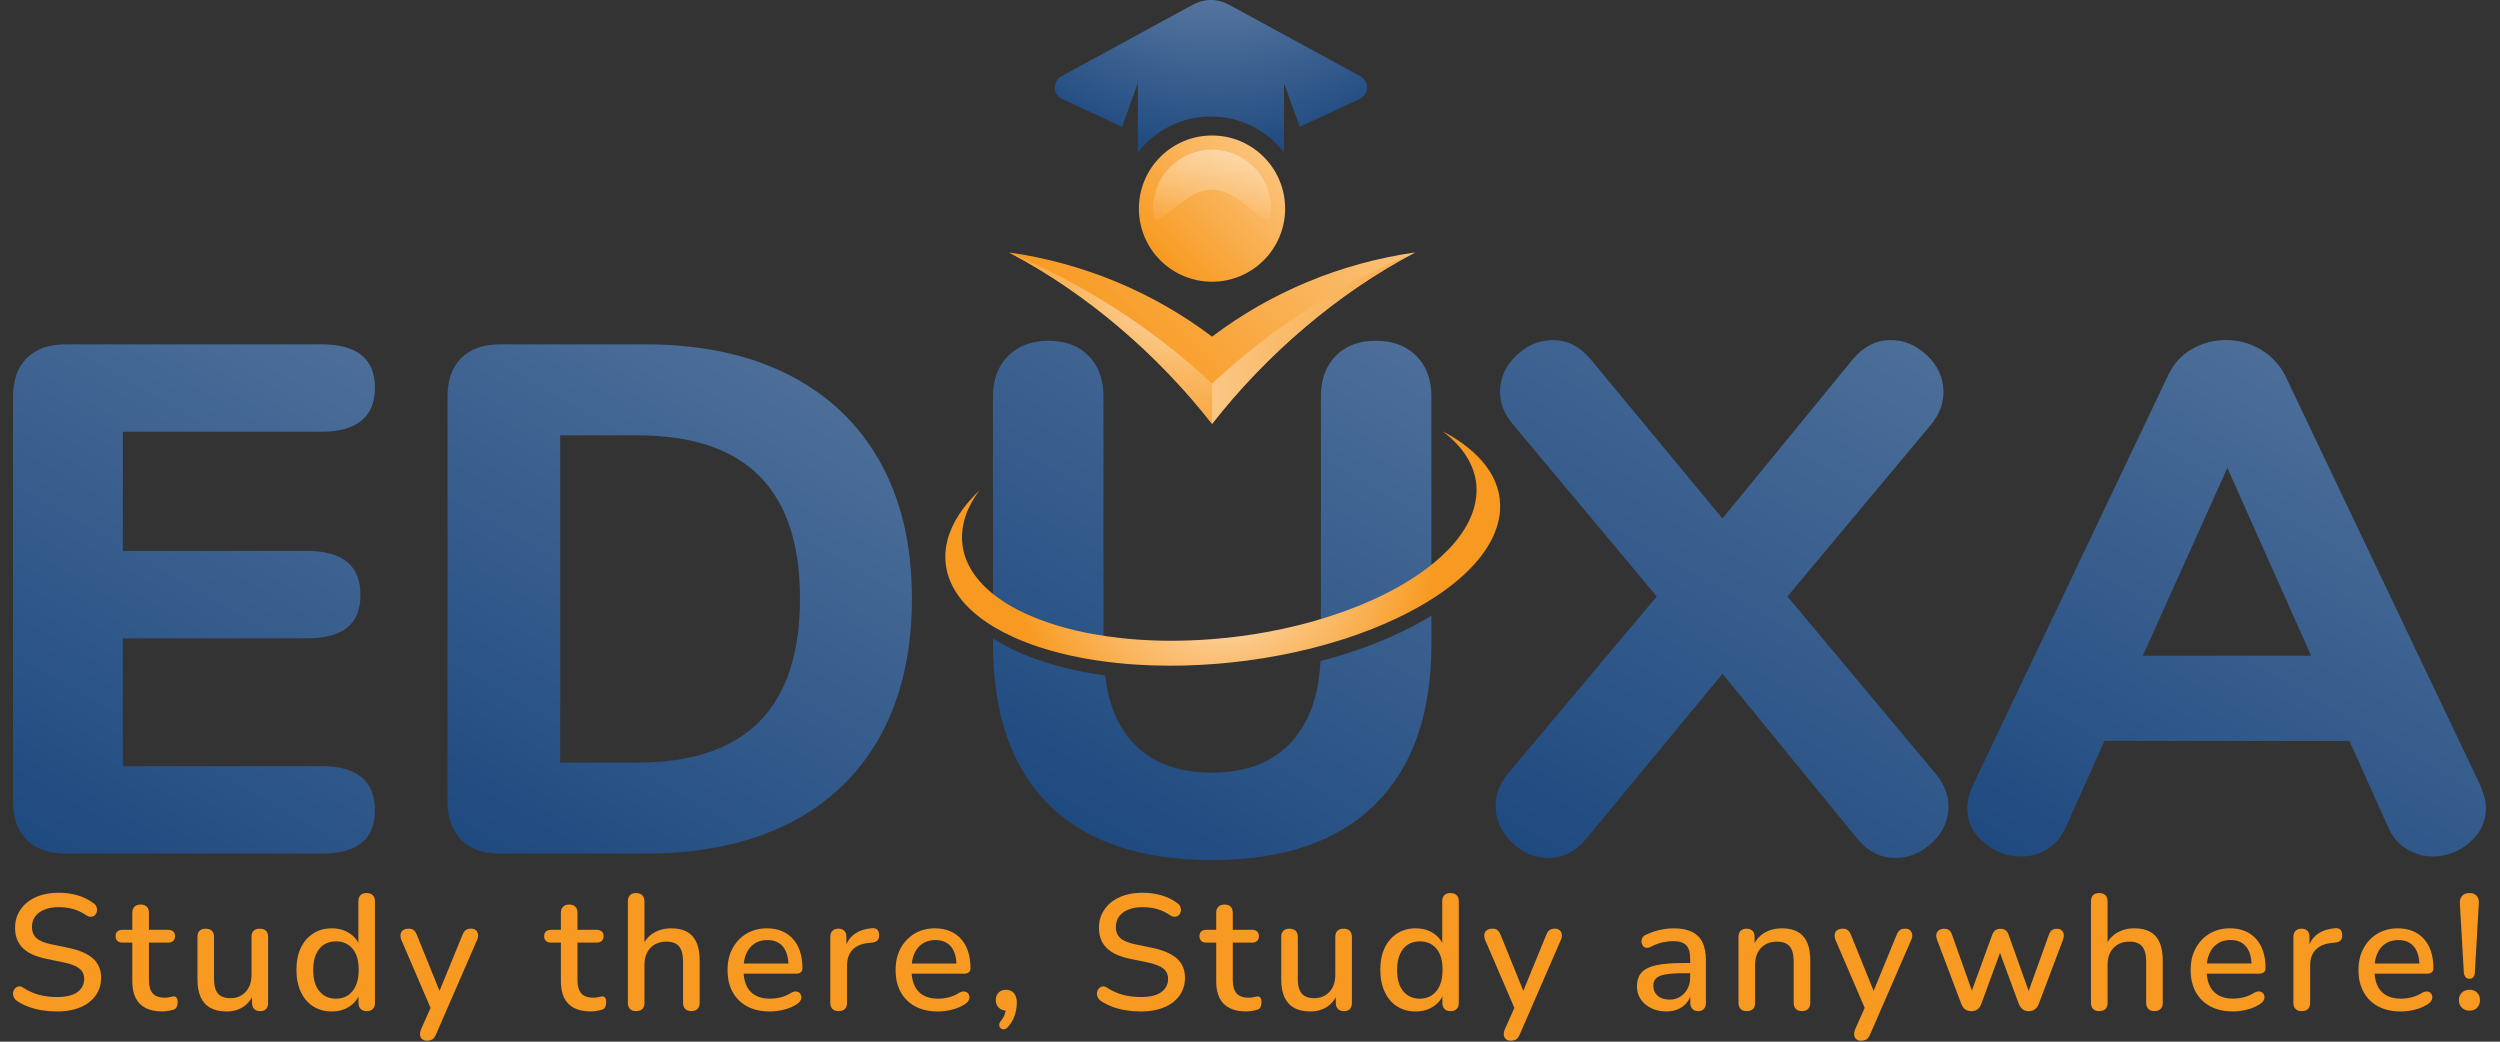 <svg width="96" height="40" viewBox="0 0 96 40" fill="none" xmlns="http://www.w3.org/2000/svg">
<rect x="0" y="0" width="96" height="40" fill="#333333" stroke="none"/>
<g clip-path="url(#clip0_1198_4446)">
<path d="M51.776 25.076C51.428 25.188 51.072 25.291 50.708 25.385C50.639 26.688 50.284 27.703 49.642 28.436C48.92 29.259 47.884 29.669 46.533 29.669C45.183 29.669 44.154 29.264 43.441 28.45C42.898 27.829 42.561 26.99 42.433 25.935C42.192 25.903 41.958 25.864 41.732 25.823C41.704 25.818 41.677 25.814 41.651 25.809C41.081 25.7 40.544 25.563 40.051 25.401C39.702 25.289 39.376 25.163 39.072 25.025C38.728 24.871 38.415 24.701 38.13 24.518V24.706C38.13 27.423 38.848 29.49 40.281 30.904C41.713 32.319 43.797 33.026 46.534 33.026C49.271 33.026 51.362 32.313 52.804 30.89C54.246 29.467 54.968 27.404 54.968 24.706V23.642C54.095 24.178 53.047 24.653 51.88 25.04C51.846 25.054 51.809 25.063 51.777 25.075L51.776 25.076ZM54.386 13.667C53.996 13.277 53.478 13.084 52.831 13.084C52.185 13.084 51.671 13.277 51.291 13.667C50.913 14.054 50.722 14.573 50.722 15.218V24.355C50.831 24.325 50.939 24.293 51.047 24.259C51.448 24.133 51.833 23.998 52.202 23.849C52.289 23.817 52.374 23.783 52.459 23.746C53.43 23.341 54.281 22.861 54.966 22.336V15.218C54.966 14.572 54.772 14.054 54.384 13.667H54.386ZM39.622 24.163C40.14 24.393 40.727 24.587 41.366 24.741C41.387 24.746 41.41 24.753 41.43 24.758C41.652 24.811 41.88 24.857 42.112 24.898C42.198 24.914 42.286 24.93 42.373 24.943V15.219C42.373 14.573 42.185 14.055 41.804 13.668C41.426 13.278 40.913 13.085 40.266 13.085C39.619 13.085 39.102 13.278 38.712 13.668C38.324 14.055 38.129 14.573 38.129 15.219V23.247C38.328 23.424 38.555 23.586 38.806 23.741C39.056 23.892 39.328 24.034 39.622 24.164V24.163Z" fill="url(#paint0_linear_1198_4446)"/>
<path d="M38.738 9.693C41.732 11.255 44.472 13.629 46.543 16.28C48.614 13.629 51.354 11.256 54.347 9.693C51.468 10.102 48.788 11.229 46.543 12.927C44.296 11.229 41.618 10.102 38.738 9.693Z" fill="url(#paint1_linear_1198_4446)"/>
<path opacity="0.7" d="M46.543 16.278C48.614 13.627 51.354 11.254 54.347 9.691C51.6 10.859 48.977 12.464 46.543 14.729V16.278Z" fill="url(#paint2_radial_1198_4446)"/>
<path opacity="0.7" d="M46.543 16.278V14.729C44.109 12.464 41.486 10.859 38.738 9.691C41.732 11.253 44.472 13.627 46.543 16.278Z" fill="url(#paint3_radial_1198_4446)"/>
<path d="M46.542 5.203C44.991 5.203 43.734 6.46 43.734 8.01C43.734 9.561 44.991 10.818 46.542 10.818C48.092 10.818 49.349 9.561 49.349 8.01C49.349 6.46 48.092 5.203 46.542 5.203Z" fill="url(#paint4_linear_1198_4446)"/>
<path d="M46.542 5.746C45.291 5.746 44.277 6.76 44.277 8.011C44.277 9.262 45.291 7.285 46.542 7.285C47.793 7.285 48.807 9.262 48.807 8.011C48.807 6.76 47.793 5.746 46.542 5.746Z" fill="url(#paint5_linear_1198_4446)"/>
<path d="M52.241 2.929L47.199 0.184C46.75 -0.061 46.249 -0.061 45.799 0.184L40.757 2.929C40.407 3.12 40.423 3.631 40.785 3.8L43.089 4.871L43.692 3.188V5.857C44.363 4.984 45.394 4.473 46.499 4.473C47.604 4.473 48.636 4.984 49.306 5.857V3.188L49.909 4.871L52.213 3.8C52.575 3.632 52.591 3.121 52.24 2.929H52.241Z" fill="url(#paint6_radial_1198_4446)"/>
<path d="M57.554 19.951C57.579 19.83 57.595 19.711 57.602 19.59C57.677 18.371 56.845 17.322 55.399 16.562C55.863 16.912 56.216 17.308 56.435 17.741C56.631 18.121 56.722 18.53 56.695 18.963C56.692 19.008 56.688 19.054 56.683 19.099C56.674 19.174 56.662 19.247 56.646 19.32C56.566 19.712 56.391 20.099 56.134 20.473C55.989 20.687 55.817 20.897 55.619 21.101C55.458 21.268 55.278 21.434 55.085 21.595C54.361 22.195 53.423 22.743 52.333 23.199C52.248 23.235 52.163 23.268 52.075 23.302C51.707 23.45 51.321 23.586 50.922 23.711C50.229 23.93 49.493 24.112 48.726 24.255C48.38 24.32 48.027 24.377 47.668 24.425C47.293 24.476 46.913 24.514 46.53 24.544C45.442 24.628 44.404 24.624 43.436 24.541C43.325 24.53 43.215 24.52 43.106 24.509C42.72 24.468 42.345 24.415 41.986 24.35C41.753 24.309 41.526 24.262 41.304 24.21C41.282 24.204 41.26 24.199 41.239 24.194C40.598 24.039 40.013 23.845 39.496 23.616C39.202 23.485 38.928 23.343 38.678 23.19C37.561 22.506 36.918 21.609 36.941 20.583C36.941 20.552 36.941 20.522 36.944 20.491C36.954 20.337 36.977 20.182 37.015 20.029C37.019 20.009 37.025 19.991 37.03 19.971C37.046 19.91 37.064 19.85 37.086 19.789C37.198 19.465 37.375 19.145 37.608 18.834C36.978 19.436 36.553 20.08 36.382 20.741C36.341 20.905 36.313 21.07 36.304 21.237C36.303 21.265 36.303 21.294 36.302 21.322C36.289 21.813 36.424 22.274 36.685 22.699C37.117 23.403 37.899 24.008 38.944 24.477C39.249 24.615 39.576 24.741 39.923 24.854C40.418 25.015 40.954 25.151 41.523 25.26C41.549 25.266 41.577 25.27 41.604 25.275C41.901 25.33 42.207 25.377 42.522 25.416C43.017 25.479 43.535 25.522 44.068 25.544C44.156 25.549 44.243 25.551 44.332 25.553H44.334C45.075 25.575 45.85 25.558 46.646 25.496C46.977 25.471 47.303 25.438 47.626 25.398C47.714 25.388 47.799 25.378 47.886 25.366C47.896 25.364 47.908 25.363 47.918 25.362C48.782 25.246 49.617 25.083 50.41 24.883C50.836 24.774 51.249 24.656 51.648 24.527C51.681 24.516 51.717 24.505 51.751 24.492C53.052 24.061 54.201 23.52 55.13 22.91C55.275 22.813 55.417 22.716 55.551 22.616C56.178 22.153 56.681 21.655 57.032 21.136C57.293 20.749 57.471 20.351 57.553 19.949" fill="url(#paint7_radial_1198_4446)"/>
<path d="M1.027 32.251C0.675 31.9 0.5 31.401 0.5 30.753V15.247C0.5 14.6 0.675 14.101 1.027 13.75C1.379 13.399 1.877 13.223 2.525 13.223H12.344C13.712 13.223 14.397 13.778 14.397 14.887C14.397 15.995 13.713 16.579 12.344 16.579H4.716V21.155H11.789C13.157 21.155 13.842 21.72 13.842 22.847C13.842 23.975 13.158 24.511 11.789 24.511H4.716V29.421H12.343C13.711 29.421 14.396 29.985 14.396 31.113C14.396 32.241 13.712 32.777 12.343 32.777H2.525C1.877 32.777 1.378 32.602 1.027 32.25V32.251Z" fill="url(#paint8_linear_1198_4446)"/>
<path d="M17.71 32.251C17.359 31.9 17.184 31.401 17.184 30.753V15.247C17.184 14.6 17.359 14.101 17.71 13.75C18.062 13.399 18.561 13.223 19.208 13.223H24.784C26.91 13.223 28.741 13.611 30.276 14.388C31.81 15.164 32.984 16.284 33.798 17.744C34.612 19.205 35.018 20.952 35.018 22.987C35.018 25.022 34.616 26.773 33.812 28.244C33.007 29.714 31.837 30.837 30.303 31.613C28.768 32.39 26.928 32.779 24.784 32.779H19.208C18.561 32.779 18.061 32.603 17.71 32.252V32.251ZM24.479 29.283C28.639 29.283 30.72 27.184 30.72 22.986C30.72 18.788 28.639 16.718 24.479 16.718H21.511V29.283H24.479Z" fill="url(#paint9_linear_1198_4446)"/>
<path d="M74.825 30.949C74.825 31.485 74.616 31.953 74.201 32.35C73.784 32.748 73.308 32.946 72.772 32.946C72.236 32.946 71.746 32.715 71.358 32.253L66.143 25.873L60.873 32.253C60.466 32.715 59.994 32.946 59.458 32.946C58.922 32.946 58.474 32.748 58.057 32.35C57.641 31.953 57.434 31.486 57.434 30.949C57.434 30.487 57.6 30.061 57.933 29.673L63.619 22.905L58.127 16.332C57.775 15.925 57.6 15.5 57.6 15.056C57.6 14.52 57.808 14.053 58.224 13.655C58.64 13.258 59.107 13.059 59.624 13.059C60.179 13.059 60.66 13.299 61.066 13.78L66.142 19.91L71.162 13.78C71.569 13.3 72.05 13.059 72.604 13.059C73.122 13.059 73.589 13.258 74.005 13.655C74.422 14.053 74.629 14.52 74.629 15.056C74.629 15.518 74.463 15.944 74.129 16.332L68.637 22.905L74.296 29.673C74.646 30.081 74.823 30.505 74.823 30.949H74.825Z" fill="url(#paint10_linear_1198_4446)"/>
<path d="M95.46 31.031C95.46 31.549 95.252 31.988 94.836 32.349C94.42 32.71 93.944 32.889 93.408 32.889C93.056 32.889 92.724 32.793 92.409 32.598C92.094 32.404 91.854 32.113 91.687 31.724L90.217 28.451H80.813L79.343 31.724C79.177 32.112 78.941 32.404 78.636 32.598C78.331 32.793 77.993 32.889 77.623 32.889C77.086 32.889 76.606 32.71 76.181 32.349C75.756 31.988 75.543 31.549 75.543 31.031C75.543 30.773 75.617 30.477 75.765 30.143L83.254 14.416C83.458 13.973 83.763 13.636 84.169 13.404C84.576 13.173 85.01 13.057 85.473 13.057C85.935 13.057 86.397 13.177 86.804 13.417C87.21 13.658 87.526 13.991 87.748 14.415L95.237 30.142C95.385 30.476 95.459 30.772 95.459 31.03L95.46 31.031ZM88.748 25.179L85.53 17.967L82.284 25.179H88.748Z" fill="url(#paint11_linear_1198_4446)"/>
<path d="M2.187 38.84C1.993 38.84 1.804 38.825 1.619 38.796C1.433 38.767 1.259 38.721 1.095 38.66C0.931 38.599 0.784 38.525 0.653 38.437C0.59 38.39 0.548 38.338 0.524 38.279C0.501 38.22 0.495 38.162 0.505 38.105C0.515 38.048 0.539 37.999 0.577 37.957C0.614 37.915 0.661 37.889 0.716 37.879C0.77 37.868 0.832 37.886 0.898 37.932C1.087 38.055 1.287 38.143 1.497 38.201C1.707 38.258 1.937 38.286 2.185 38.286C2.542 38.286 2.806 38.222 2.977 38.093C3.148 37.964 3.232 37.798 3.232 37.592C3.232 37.424 3.171 37.29 3.05 37.192C2.927 37.093 2.724 37.014 2.438 36.955L1.763 36.816C1.364 36.732 1.066 36.594 0.871 36.4C0.675 36.206 0.578 35.946 0.578 35.618C0.578 35.421 0.619 35.24 0.701 35.076C0.783 34.911 0.897 34.77 1.044 34.65C1.191 34.531 1.368 34.439 1.574 34.376C1.779 34.313 2.005 34.281 2.249 34.281C2.509 34.281 2.755 34.315 2.984 34.382C3.213 34.449 3.418 34.553 3.599 34.69C3.653 34.728 3.69 34.775 3.709 34.832C3.728 34.889 3.732 34.944 3.722 34.999C3.711 35.054 3.687 35.1 3.65 35.138C3.612 35.175 3.564 35.198 3.505 35.204C3.445 35.209 3.38 35.19 3.309 35.143C3.146 35.034 2.978 34.955 2.808 34.907C2.638 34.858 2.449 34.835 2.243 34.835C2.038 34.835 1.857 34.867 1.704 34.93C1.55 34.993 1.432 35.081 1.35 35.194C1.268 35.308 1.227 35.443 1.227 35.598C1.227 35.774 1.284 35.916 1.398 36.021C1.511 36.126 1.7 36.206 1.966 36.26L2.634 36.399C3.054 36.488 3.368 36.624 3.574 36.809C3.779 36.995 3.883 37.24 3.883 37.547C3.883 37.744 3.843 37.922 3.763 38.08C3.683 38.238 3.569 38.373 3.422 38.488C3.275 38.601 3.097 38.689 2.889 38.75C2.681 38.811 2.446 38.841 2.186 38.841L2.187 38.84Z" fill="#F89A21"/>
<path d="M6.228 38.839C5.976 38.839 5.764 38.796 5.591 38.707C5.418 38.618 5.29 38.489 5.206 38.316C5.122 38.144 5.08 37.934 5.08 37.685V36.197H4.702C4.618 36.197 4.553 36.175 4.507 36.131C4.46 36.087 4.438 36.027 4.438 35.951C4.438 35.871 4.46 35.81 4.507 35.768C4.553 35.726 4.618 35.705 4.702 35.705H5.08V35.056C5.08 34.951 5.109 34.87 5.165 34.817C5.222 34.762 5.301 34.734 5.402 34.734C5.502 34.734 5.581 34.762 5.636 34.817C5.69 34.871 5.718 34.951 5.718 35.056V35.705H6.456C6.54 35.705 6.605 35.726 6.651 35.768C6.698 35.81 6.721 35.871 6.721 35.951C6.721 36.027 6.698 36.087 6.651 36.131C6.605 36.175 6.54 36.197 6.456 36.197H5.718V37.635C5.718 37.858 5.765 38.026 5.859 38.14C5.954 38.253 6.109 38.311 6.323 38.311C6.399 38.311 6.465 38.303 6.522 38.289C6.579 38.274 6.627 38.265 6.664 38.26C6.711 38.26 6.748 38.276 6.777 38.308C6.806 38.34 6.821 38.399 6.821 38.488C6.821 38.551 6.809 38.61 6.786 38.664C6.764 38.719 6.722 38.755 6.663 38.771C6.613 38.787 6.544 38.804 6.458 38.818C6.373 38.833 6.296 38.84 6.228 38.84V38.839Z" fill="#F89A21"/>
<path d="M8.698 38.84C8.45 38.84 8.243 38.794 8.077 38.701C7.911 38.609 7.787 38.471 7.705 38.289C7.623 38.106 7.582 37.876 7.582 37.598V35.984C7.582 35.874 7.609 35.794 7.664 35.741C7.719 35.688 7.797 35.662 7.898 35.662C7.999 35.662 8.078 35.689 8.135 35.741C8.191 35.793 8.219 35.874 8.219 35.984V37.605C8.219 37.853 8.27 38.036 8.371 38.153C8.472 38.271 8.631 38.33 8.851 38.33C9.09 38.33 9.284 38.248 9.434 38.087C9.583 37.925 9.658 37.711 9.658 37.447V35.984C9.658 35.874 9.685 35.794 9.74 35.741C9.795 35.688 9.874 35.662 9.979 35.662C10.084 35.662 10.158 35.689 10.213 35.741C10.268 35.794 10.295 35.874 10.295 35.984V38.507C10.295 38.721 10.192 38.828 9.987 38.828C9.89 38.828 9.814 38.8 9.759 38.743C9.704 38.687 9.677 38.608 9.677 38.507V37.971L9.759 38.11C9.675 38.345 9.541 38.526 9.356 38.652C9.17 38.778 8.952 38.841 8.7 38.841L8.698 38.84Z" fill="#F89A21"/>
<path d="M12.739 38.84C12.47 38.84 12.233 38.776 12.029 38.647C11.826 38.52 11.667 38.334 11.554 38.092C11.44 37.85 11.383 37.568 11.383 37.244C11.383 36.919 11.439 36.628 11.554 36.392C11.667 36.157 11.826 35.974 12.029 35.844C12.233 35.713 12.47 35.648 12.739 35.648C13.008 35.648 13.24 35.714 13.436 35.847C13.631 35.98 13.763 36.158 13.83 36.381H13.761V34.614C13.761 34.509 13.788 34.43 13.843 34.375C13.898 34.32 13.976 34.293 14.077 34.293C14.178 34.293 14.257 34.32 14.313 34.375C14.37 34.43 14.398 34.509 14.398 34.614V38.507C14.398 38.608 14.371 38.687 14.316 38.743C14.261 38.8 14.184 38.828 14.082 38.828C13.981 38.828 13.903 38.8 13.849 38.743C13.794 38.687 13.766 38.608 13.766 38.507V37.951L13.836 38.09C13.768 38.318 13.637 38.499 13.441 38.635C13.246 38.772 13.011 38.84 12.738 38.84H12.739ZM12.903 38.349C13.076 38.349 13.227 38.307 13.357 38.223C13.488 38.139 13.589 38.014 13.663 37.851C13.737 37.687 13.774 37.485 13.774 37.245C13.774 36.884 13.694 36.611 13.534 36.425C13.375 36.24 13.165 36.148 12.903 36.148C12.727 36.148 12.573 36.189 12.443 36.271C12.313 36.353 12.211 36.476 12.137 36.64C12.063 36.803 12.027 37.006 12.027 37.245C12.027 37.603 12.106 37.877 12.266 38.066C12.426 38.255 12.638 38.35 12.903 38.35V38.349Z" fill="#F89A21"/>
<path d="M16.398 39.964C16.322 39.964 16.26 39.944 16.212 39.904C16.163 39.864 16.136 39.812 16.13 39.746C16.123 39.68 16.135 39.611 16.164 39.535L16.593 38.57V38.841L15.414 36.097C15.384 36.021 15.373 35.95 15.382 35.882C15.39 35.815 15.422 35.761 15.476 35.721C15.531 35.681 15.604 35.661 15.697 35.661C15.777 35.661 15.84 35.68 15.887 35.718C15.933 35.755 15.975 35.821 16.013 35.913L16.965 38.266H16.789L17.754 35.913C17.792 35.816 17.836 35.751 17.887 35.714C17.937 35.678 18.006 35.66 18.095 35.66C18.171 35.66 18.23 35.68 18.275 35.72C18.319 35.761 18.346 35.813 18.357 35.878C18.368 35.943 18.356 36.014 18.322 36.089L16.745 39.716C16.703 39.813 16.655 39.877 16.604 39.911C16.55 39.945 16.483 39.962 16.399 39.962L16.398 39.964Z" fill="#F89A21"/>
<path d="M22.685 38.839C22.433 38.839 22.221 38.796 22.048 38.707C21.875 38.618 21.747 38.489 21.663 38.316C21.579 38.144 21.538 37.934 21.538 37.685V36.197H21.159C21.075 36.197 21.01 36.175 20.964 36.131C20.917 36.087 20.895 36.027 20.895 35.951C20.895 35.871 20.917 35.81 20.964 35.768C21.011 35.726 21.075 35.705 21.159 35.705H21.538V35.056C21.538 34.951 21.566 34.87 21.622 34.817C21.679 34.762 21.759 34.734 21.859 34.734C21.959 34.734 22.038 34.762 22.093 34.817C22.148 34.871 22.175 34.951 22.175 35.056V35.705H22.913C22.997 35.705 23.062 35.726 23.108 35.768C23.155 35.81 23.178 35.871 23.178 35.951C23.178 36.027 23.155 36.087 23.108 36.131C23.062 36.175 22.997 36.197 22.913 36.197H22.175V37.635C22.175 37.858 22.222 38.026 22.316 38.14C22.411 38.253 22.566 38.311 22.78 38.311C22.856 38.311 22.922 38.303 22.98 38.289C23.036 38.274 23.084 38.265 23.121 38.26C23.168 38.26 23.205 38.276 23.234 38.308C23.264 38.34 23.278 38.399 23.278 38.488C23.278 38.551 23.266 38.61 23.243 38.664C23.221 38.719 23.18 38.755 23.12 38.771C23.07 38.787 23.001 38.804 22.916 38.818C22.83 38.833 22.753 38.84 22.685 38.84V38.839Z" fill="#F89A21"/>
<path d="M24.425 38.828C24.324 38.828 24.247 38.8 24.192 38.743C24.137 38.687 24.11 38.608 24.11 38.507V34.614C24.11 34.509 24.137 34.43 24.192 34.375C24.247 34.32 24.324 34.293 24.425 34.293C24.527 34.293 24.605 34.32 24.662 34.375C24.719 34.43 24.747 34.509 24.747 34.614V36.361H24.658C24.751 36.126 24.896 35.949 25.094 35.828C25.291 35.709 25.519 35.648 25.775 35.648C26.032 35.648 26.222 35.693 26.384 35.783C26.546 35.874 26.668 36.011 26.747 36.193C26.826 36.376 26.867 36.606 26.867 36.884V38.505C26.867 38.606 26.839 38.685 26.784 38.741C26.73 38.798 26.652 38.826 26.551 38.826C26.449 38.826 26.365 38.798 26.311 38.741C26.258 38.685 26.229 38.606 26.229 38.505V36.921C26.229 36.656 26.177 36.463 26.075 36.341C25.972 36.22 25.811 36.159 25.593 36.159C25.336 36.159 25.131 36.238 24.978 36.398C24.825 36.558 24.748 36.772 24.748 37.041V38.504C24.748 38.718 24.641 38.825 24.427 38.825L24.425 38.828Z" fill="#F89A21"/>
<path d="M29.566 38.841C29.23 38.841 28.94 38.777 28.698 38.648C28.456 38.521 28.269 38.337 28.137 38.1C28.004 37.862 27.938 37.579 27.938 37.251C27.938 36.923 28.002 36.652 28.133 36.412C28.264 36.173 28.442 35.985 28.669 35.85C28.896 35.716 29.155 35.648 29.445 35.648C29.66 35.648 29.851 35.683 30.019 35.752C30.187 35.822 30.331 35.923 30.451 36.056C30.57 36.188 30.661 36.349 30.722 36.538C30.783 36.727 30.813 36.94 30.813 37.175C30.813 37.247 30.792 37.3 30.75 37.336C30.708 37.372 30.645 37.39 30.561 37.39H28.442V36.999H30.384L30.277 37.088C30.277 36.878 30.246 36.699 30.186 36.552C30.125 36.405 30.034 36.292 29.915 36.215C29.795 36.137 29.646 36.098 29.47 36.098C29.273 36.098 29.105 36.144 28.968 36.237C28.832 36.329 28.727 36.458 28.656 36.621C28.585 36.785 28.549 36.976 28.549 37.196V37.233C28.549 37.603 28.636 37.881 28.811 38.069C28.986 38.256 29.239 38.349 29.571 38.349C29.697 38.349 29.831 38.333 29.971 38.299C30.112 38.265 30.245 38.208 30.372 38.129C30.443 38.087 30.508 38.068 30.565 38.072C30.622 38.077 30.668 38.095 30.704 38.129C30.739 38.163 30.761 38.205 30.77 38.255C30.778 38.305 30.77 38.357 30.744 38.409C30.718 38.462 30.674 38.509 30.611 38.551C30.468 38.648 30.303 38.72 30.113 38.768C29.924 38.816 29.74 38.841 29.564 38.841H29.566Z" fill="#F89A21"/>
<path d="M32.204 38.828C32.099 38.828 32.019 38.799 31.965 38.743C31.911 38.686 31.883 38.608 31.883 38.506V35.983C31.883 35.878 31.91 35.798 31.965 35.744C32.02 35.689 32.096 35.661 32.192 35.661C32.289 35.661 32.37 35.689 32.422 35.744C32.475 35.798 32.501 35.878 32.501 35.983V36.443H32.438C32.506 36.191 32.63 35.999 32.811 35.869C32.992 35.738 33.222 35.663 33.505 35.641C33.581 35.637 33.641 35.656 33.685 35.698C33.728 35.74 33.753 35.805 33.757 35.893C33.765 35.982 33.746 36.052 33.7 36.104C33.654 36.157 33.582 36.187 33.486 36.196L33.366 36.208C33.093 36.234 32.885 36.32 32.741 36.467C32.598 36.614 32.527 36.816 32.527 37.072V38.504C32.527 38.606 32.5 38.684 32.448 38.741C32.395 38.797 32.315 38.826 32.205 38.826L32.204 38.828Z" fill="#F89A21"/>
<path d="M36.019 38.841C35.683 38.841 35.393 38.777 35.151 38.648C34.909 38.521 34.722 38.337 34.59 38.1C34.457 37.862 34.391 37.579 34.391 37.251C34.391 36.923 34.456 36.652 34.586 36.412C34.717 36.173 34.895 35.985 35.122 35.85C35.349 35.716 35.608 35.648 35.898 35.648C36.113 35.648 36.304 35.683 36.472 35.752C36.64 35.822 36.784 35.923 36.904 36.056C37.023 36.188 37.114 36.349 37.175 36.538C37.236 36.727 37.266 36.94 37.266 37.175C37.266 37.247 37.245 37.3 37.203 37.336C37.161 37.372 37.098 37.39 37.014 37.39H34.895V36.999H36.837L36.73 37.088C36.73 36.878 36.699 36.699 36.639 36.552C36.578 36.405 36.487 36.292 36.368 36.215C36.248 36.137 36.099 36.098 35.923 36.098C35.726 36.098 35.558 36.144 35.422 36.237C35.285 36.329 35.181 36.458 35.109 36.621C35.038 36.785 35.002 36.976 35.002 37.196V37.233C35.002 37.603 35.089 37.881 35.265 38.069C35.439 38.256 35.692 38.349 36.024 38.349C36.15 38.349 36.284 38.333 36.424 38.299C36.565 38.265 36.698 38.208 36.825 38.129C36.897 38.087 36.961 38.068 37.018 38.072C37.075 38.077 37.121 38.095 37.157 38.129C37.193 38.163 37.214 38.205 37.223 38.255C37.231 38.305 37.223 38.357 37.197 38.409C37.171 38.462 37.128 38.509 37.065 38.551C36.921 38.648 36.756 38.72 36.566 38.768C36.377 38.816 36.193 38.841 36.017 38.841H36.019Z" fill="#F89A21"/>
<path d="M38.718 39.422C38.671 39.481 38.622 39.515 38.57 39.523C38.517 39.531 38.472 39.521 38.434 39.491C38.396 39.462 38.374 39.421 38.371 39.368C38.366 39.315 38.39 39.257 38.44 39.194C38.516 39.102 38.567 39.006 38.594 38.907C38.622 38.809 38.636 38.721 38.636 38.645L38.661 38.809C38.535 38.809 38.433 38.772 38.355 38.698C38.278 38.624 38.238 38.526 38.238 38.405C38.238 38.284 38.274 38.191 38.345 38.118C38.416 38.044 38.513 38.008 38.636 38.008C38.758 38.008 38.862 38.051 38.935 38.138C39.009 38.223 39.046 38.347 39.046 38.506C39.046 38.599 39.036 38.696 39.017 38.797C38.998 38.897 38.966 39.001 38.92 39.105C38.873 39.211 38.806 39.316 38.718 39.421V39.422Z" fill="#F89A21"/>
<path d="M43.808 38.84C43.614 38.84 43.425 38.825 43.24 38.796C43.054 38.767 42.88 38.721 42.717 38.66C42.552 38.599 42.405 38.525 42.275 38.437C42.212 38.39 42.169 38.338 42.145 38.279C42.122 38.22 42.116 38.162 42.126 38.105C42.136 38.048 42.16 37.999 42.198 37.957C42.235 37.915 42.282 37.889 42.337 37.879C42.392 37.868 42.453 37.886 42.519 37.932C42.708 38.055 42.908 38.143 43.118 38.201C43.328 38.258 43.558 38.286 43.806 38.286C44.163 38.286 44.427 38.222 44.598 38.093C44.769 37.964 44.854 37.798 44.854 37.592C44.854 37.424 44.792 37.29 44.671 37.192C44.548 37.093 44.345 37.014 44.059 36.955L43.384 36.816C42.985 36.732 42.687 36.594 42.492 36.4C42.297 36.206 42.199 35.946 42.199 35.618C42.199 35.421 42.24 35.24 42.322 35.076C42.404 34.911 42.518 34.77 42.665 34.65C42.812 34.531 42.989 34.439 43.195 34.376C43.401 34.313 43.626 34.281 43.87 34.281C44.13 34.281 44.376 34.315 44.605 34.382C44.834 34.449 45.039 34.553 45.22 34.69C45.275 34.728 45.311 34.775 45.33 34.832C45.349 34.889 45.353 34.944 45.343 34.999C45.332 35.054 45.308 35.1 45.271 35.138C45.233 35.175 45.185 35.198 45.126 35.204C45.066 35.209 45.002 35.19 44.93 35.143C44.767 35.034 44.599 34.955 44.429 34.907C44.259 34.858 44.07 34.835 43.864 34.835C43.659 34.835 43.478 34.867 43.325 34.93C43.171 34.993 43.054 35.081 42.971 35.194C42.889 35.308 42.848 35.443 42.848 35.598C42.848 35.774 42.905 35.916 43.019 36.021C43.132 36.126 43.321 36.206 43.587 36.26L44.255 36.399C44.675 36.488 44.989 36.624 45.195 36.809C45.401 36.995 45.504 37.24 45.504 37.547C45.504 37.744 45.464 37.922 45.384 38.08C45.304 38.238 45.191 38.373 45.044 38.488C44.897 38.601 44.718 38.689 44.51 38.75C44.302 38.811 44.067 38.841 43.807 38.841L43.808 38.84Z" fill="#F89A21"/>
<path d="M47.849 38.839C47.597 38.839 47.385 38.796 47.212 38.707C47.039 38.618 46.912 38.489 46.828 38.316C46.743 38.144 46.702 37.934 46.702 37.685V36.197H46.323C46.239 36.197 46.174 36.175 46.128 36.131C46.081 36.087 46.059 36.027 46.059 35.951C46.059 35.871 46.081 35.81 46.128 35.768C46.175 35.726 46.239 35.705 46.323 35.705H46.702V35.056C46.702 34.951 46.73 34.87 46.786 34.817C46.843 34.762 46.922 34.734 47.023 34.734C47.123 34.734 47.202 34.762 47.257 34.817C47.312 34.871 47.339 34.951 47.339 35.056V35.705H48.077C48.161 35.705 48.226 35.726 48.272 35.768C48.319 35.81 48.342 35.871 48.342 35.951C48.342 36.027 48.319 36.087 48.272 36.131C48.226 36.175 48.161 36.197 48.077 36.197H47.339V37.635C47.339 37.858 47.386 38.026 47.48 38.14C47.575 38.253 47.73 38.311 47.944 38.311C48.02 38.311 48.086 38.303 48.144 38.289C48.2 38.274 48.248 38.265 48.285 38.26C48.332 38.26 48.369 38.276 48.398 38.308C48.428 38.34 48.442 38.399 48.442 38.488C48.442 38.551 48.43 38.61 48.407 38.664C48.385 38.719 48.343 38.755 48.284 38.771C48.234 38.787 48.165 38.804 48.08 38.818C47.994 38.833 47.917 38.84 47.849 38.84V38.839Z" fill="#F89A21"/>
<path d="M50.315 38.84C50.067 38.84 49.86 38.794 49.694 38.701C49.528 38.609 49.404 38.471 49.322 38.289C49.24 38.106 49.199 37.876 49.199 37.598V35.984C49.199 35.874 49.227 35.794 49.281 35.741C49.336 35.688 49.414 35.662 49.515 35.662C49.617 35.662 49.695 35.689 49.752 35.741C49.808 35.793 49.837 35.874 49.837 35.984V37.605C49.837 37.853 49.887 38.036 49.988 38.153C50.089 38.271 50.248 38.33 50.468 38.33C50.707 38.33 50.901 38.248 51.051 38.087C51.2 37.925 51.275 37.711 51.275 37.447V35.984C51.275 35.874 51.302 35.794 51.357 35.741C51.412 35.688 51.492 35.662 51.596 35.662C51.702 35.662 51.776 35.689 51.83 35.741C51.885 35.794 51.913 35.874 51.913 35.984V38.507C51.913 38.721 51.809 38.828 51.604 38.828C51.507 38.828 51.431 38.8 51.376 38.743C51.322 38.687 51.294 38.608 51.294 38.507V37.971L51.376 38.11C51.292 38.345 51.158 38.526 50.973 38.652C50.787 38.778 50.569 38.841 50.317 38.841L50.315 38.84Z" fill="#F89A21"/>
<path d="M54.36 38.84C54.091 38.84 53.854 38.776 53.651 38.647C53.447 38.52 53.288 38.334 53.175 38.092C53.061 37.85 53.004 37.568 53.004 37.244C53.004 36.919 53.06 36.628 53.175 36.392C53.288 36.157 53.447 35.974 53.651 35.844C53.854 35.713 54.091 35.648 54.36 35.648C54.63 35.648 54.861 35.714 55.057 35.847C55.252 35.98 55.384 36.158 55.451 36.381H55.382V34.614C55.382 34.509 55.409 34.43 55.464 34.375C55.519 34.32 55.597 34.293 55.698 34.293C55.799 34.293 55.878 34.32 55.934 34.375C55.991 34.43 56.019 34.509 56.019 34.614V38.507C56.019 38.608 55.992 38.687 55.937 38.743C55.882 38.8 55.805 38.828 55.703 38.828C55.602 38.828 55.525 38.8 55.47 38.743C55.415 38.687 55.388 38.608 55.388 38.507V37.951L55.457 38.09C55.389 38.318 55.258 38.499 55.062 38.635C54.867 38.772 54.632 38.84 54.359 38.84H54.36ZM54.525 38.349C54.697 38.349 54.848 38.307 54.978 38.223C55.109 38.139 55.21 38.014 55.284 37.851C55.358 37.687 55.395 37.485 55.395 37.245C55.395 36.884 55.315 36.611 55.156 36.425C54.996 36.24 54.786 36.148 54.525 36.148C54.348 36.148 54.194 36.189 54.064 36.271C53.934 36.353 53.832 36.476 53.758 36.64C53.684 36.803 53.648 37.006 53.648 37.245C53.648 37.603 53.727 37.877 53.887 38.066C54.047 38.255 54.259 38.35 54.525 38.35V38.349Z" fill="#F89A21"/>
<path d="M58.015 39.964C57.939 39.964 57.877 39.944 57.829 39.904C57.781 39.864 57.753 39.812 57.747 39.746C57.74 39.68 57.752 39.611 57.781 39.535L58.211 38.57V38.841L57.031 36.097C57.002 36.021 56.99 35.95 56.999 35.882C57.007 35.815 57.039 35.761 57.094 35.721C57.148 35.681 57.222 35.661 57.315 35.661C57.394 35.661 57.457 35.68 57.504 35.718C57.55 35.755 57.592 35.821 57.63 35.913L58.582 38.266H58.406L59.371 35.913C59.409 35.816 59.453 35.751 59.504 35.714C59.554 35.678 59.623 35.66 59.712 35.66C59.788 35.66 59.847 35.68 59.892 35.72C59.936 35.761 59.963 35.813 59.974 35.878C59.985 35.943 59.973 36.014 59.939 36.089L58.362 39.716C58.32 39.813 58.273 39.877 58.221 39.911C58.168 39.945 58.1 39.962 58.016 39.962L58.015 39.964Z" fill="#F89A21"/>
<path d="M63.983 38.839C63.768 38.839 63.575 38.797 63.406 38.713C63.236 38.629 63.101 38.516 63.005 38.373C62.908 38.23 62.859 38.068 62.859 37.887C62.859 37.659 62.917 37.48 63.033 37.348C63.149 37.216 63.34 37.121 63.606 37.064C63.873 37.007 64.234 36.979 64.688 36.979H64.984V37.37H64.694C64.392 37.37 64.152 37.385 63.975 37.414C63.799 37.443 63.673 37.492 63.6 37.562C63.526 37.631 63.489 37.727 63.489 37.848C63.489 38.008 63.544 38.138 63.654 38.237C63.764 38.335 63.914 38.385 64.108 38.385C64.263 38.385 64.4 38.348 64.518 38.274C64.636 38.2 64.729 38.1 64.798 37.974C64.868 37.848 64.902 37.703 64.902 37.539V36.814C64.902 36.575 64.852 36.402 64.751 36.297C64.649 36.192 64.483 36.139 64.252 36.139C64.118 36.139 63.978 36.156 63.833 36.189C63.688 36.223 63.538 36.279 63.382 36.36C63.31 36.394 63.249 36.404 63.199 36.392C63.149 36.379 63.109 36.351 63.08 36.307C63.05 36.263 63.035 36.215 63.032 36.162C63.03 36.109 63.042 36.058 63.069 36.007C63.097 35.957 63.144 35.919 63.211 35.894C63.396 35.806 63.579 35.742 63.76 35.705C63.941 35.668 64.111 35.648 64.27 35.648C64.552 35.648 64.784 35.692 64.967 35.781C65.15 35.869 65.286 36.004 65.374 36.184C65.463 36.365 65.507 36.599 65.507 36.885V38.506C65.507 38.607 65.481 38.686 65.431 38.742C65.381 38.799 65.307 38.827 65.21 38.827C65.113 38.827 65.044 38.799 64.989 38.742C64.934 38.686 64.907 38.607 64.907 38.506V38.096H64.963C64.93 38.251 64.868 38.385 64.777 38.496C64.687 38.607 64.574 38.692 64.44 38.752C64.306 38.81 64.152 38.84 63.98 38.84L63.983 38.839Z" fill="#F89A21"/>
<path d="M67.074 38.827C66.972 38.827 66.895 38.799 66.84 38.742C66.785 38.686 66.758 38.607 66.758 38.506V35.983C66.758 35.878 66.785 35.798 66.84 35.743C66.895 35.689 66.971 35.661 67.067 35.661C67.164 35.661 67.245 35.689 67.297 35.743C67.35 35.798 67.376 35.878 67.376 35.983V36.475L67.307 36.362C67.399 36.126 67.544 35.949 67.742 35.828C67.94 35.709 68.167 35.648 68.424 35.648C68.68 35.648 68.87 35.693 69.033 35.784C69.194 35.874 69.316 36.011 69.395 36.194C69.475 36.376 69.515 36.606 69.515 36.884V38.505C69.515 38.606 69.487 38.685 69.433 38.742C69.378 38.798 69.3 38.827 69.199 38.827C69.097 38.827 69.013 38.798 68.96 38.742C68.906 38.685 68.877 38.606 68.877 38.505V36.922C68.877 36.657 68.825 36.463 68.723 36.342C68.62 36.22 68.459 36.159 68.241 36.159C67.984 36.159 67.78 36.238 67.626 36.398C67.473 36.558 67.396 36.773 67.396 37.041V38.504C67.396 38.719 67.289 38.826 67.075 38.826L67.074 38.827Z" fill="#F89A21"/>
<path d="M71.468 39.964C71.392 39.964 71.33 39.944 71.282 39.904C71.234 39.864 71.206 39.812 71.2 39.746C71.193 39.68 71.205 39.611 71.234 39.535L71.664 38.57V38.841L70.484 36.097C70.455 36.021 70.444 35.95 70.452 35.882C70.46 35.815 70.492 35.761 70.547 35.721C70.602 35.681 70.675 35.661 70.768 35.661C70.847 35.661 70.91 35.68 70.957 35.718C71.004 35.755 71.046 35.821 71.083 35.913L72.035 38.266H71.859L72.825 35.913C72.862 35.816 72.907 35.751 72.957 35.714C73.007 35.678 73.076 35.66 73.165 35.66C73.241 35.66 73.3 35.68 73.345 35.72C73.389 35.761 73.416 35.813 73.427 35.878C73.438 35.943 73.426 36.014 73.392 36.089L71.815 39.716C71.773 39.813 71.726 39.877 71.674 39.911C71.621 39.945 71.553 39.962 71.469 39.962L71.468 39.964Z" fill="#F89A21"/>
<path d="M75.7 38.829C75.611 38.829 75.534 38.807 75.47 38.764C75.405 38.72 75.353 38.65 75.315 38.553L74.388 36.099C74.355 36.015 74.344 35.94 74.356 35.875C74.369 35.81 74.401 35.758 74.454 35.721C74.507 35.683 74.575 35.664 74.659 35.664C74.734 35.664 74.796 35.682 74.845 35.718C74.893 35.754 74.934 35.822 74.968 35.922L75.795 38.25H75.643L76.501 35.898C76.53 35.818 76.57 35.759 76.62 35.722C76.671 35.684 76.736 35.665 76.816 35.665C76.895 35.665 76.962 35.684 77.014 35.722C77.067 35.759 77.105 35.818 77.131 35.898L77.97 38.25H77.831L78.671 35.911C78.704 35.814 78.747 35.749 78.8 35.715C78.853 35.681 78.912 35.665 78.98 35.665C79.064 35.665 79.128 35.686 79.173 35.728C79.217 35.77 79.242 35.824 79.249 35.889C79.255 35.954 79.243 36.024 79.214 36.1L78.287 38.554C78.249 38.646 78.197 38.715 78.133 38.762C78.068 38.808 77.993 38.831 77.909 38.831C77.82 38.831 77.744 38.808 77.679 38.762C77.614 38.715 77.562 38.646 77.524 38.554L76.641 36.163H76.956L76.08 38.554C76.046 38.646 75.996 38.715 75.932 38.762C75.867 38.808 75.79 38.831 75.702 38.831L75.7 38.829Z" fill="#F89A21"/>
<path d="M80.609 38.828C80.508 38.828 80.43 38.8 80.375 38.743C80.32 38.687 80.293 38.608 80.293 38.507V34.614C80.293 34.509 80.32 34.43 80.375 34.375C80.43 34.32 80.508 34.293 80.609 34.293C80.71 34.293 80.789 34.32 80.846 34.375C80.902 34.43 80.93 34.509 80.93 34.614V36.361H80.842C80.934 36.126 81.079 35.949 81.277 35.828C81.475 35.709 81.702 35.648 81.959 35.648C82.215 35.648 82.405 35.693 82.568 35.783C82.73 35.874 82.851 36.011 82.93 36.193C83.01 36.376 83.05 36.606 83.05 36.884V38.505C83.05 38.606 83.023 38.685 82.968 38.741C82.913 38.798 82.835 38.826 82.734 38.826C82.633 38.826 82.549 38.798 82.495 38.741C82.441 38.685 82.413 38.606 82.413 38.505V36.921C82.413 36.656 82.361 36.463 82.258 36.341C82.155 36.22 81.994 36.159 81.776 36.159C81.519 36.159 81.315 36.238 81.162 36.398C81.008 36.558 80.931 36.772 80.931 37.041V38.504C80.931 38.718 80.825 38.825 80.61 38.825L80.609 38.828Z" fill="#F89A21"/>
<path d="M85.749 38.839C85.413 38.839 85.124 38.775 84.882 38.647C84.64 38.519 84.452 38.335 84.32 38.098C84.188 37.86 84.121 37.577 84.121 37.249C84.121 36.921 84.186 36.65 84.316 36.41C84.447 36.171 84.625 35.983 84.852 35.848C85.08 35.714 85.338 35.647 85.629 35.647C85.843 35.647 86.034 35.681 86.202 35.751C86.37 35.82 86.514 35.921 86.634 36.054C86.754 36.186 86.844 36.347 86.905 36.536C86.967 36.725 86.997 36.938 86.997 37.173C86.997 37.245 86.976 37.298 86.934 37.334C86.892 37.37 86.829 37.388 86.745 37.388H84.625V36.997H86.567L86.461 37.086C86.461 36.876 86.43 36.697 86.369 36.55C86.308 36.403 86.218 36.29 86.098 36.213C85.978 36.135 85.83 36.096 85.653 36.096C85.456 36.096 85.288 36.142 85.152 36.235C85.015 36.327 84.911 36.456 84.84 36.619C84.768 36.783 84.733 36.974 84.733 37.194V37.231C84.733 37.601 84.82 37.879 84.995 38.067C85.169 38.254 85.422 38.347 85.755 38.347C85.881 38.347 86.014 38.331 86.155 38.297C86.295 38.263 86.429 38.206 86.556 38.127C86.627 38.085 86.692 38.066 86.748 38.07C86.805 38.075 86.852 38.093 86.887 38.127C86.923 38.161 86.945 38.203 86.953 38.253C86.961 38.303 86.953 38.355 86.927 38.407C86.902 38.46 86.858 38.507 86.795 38.549C86.651 38.646 86.486 38.718 86.296 38.766C86.107 38.815 85.924 38.839 85.747 38.839H85.749Z" fill="#F89A21"/>
<path d="M88.388 38.828C88.283 38.828 88.203 38.799 88.149 38.743C88.095 38.686 88.066 38.608 88.066 38.506V35.983C88.066 35.878 88.094 35.798 88.149 35.744C88.203 35.689 88.279 35.661 88.376 35.661C88.473 35.661 88.553 35.689 88.606 35.744C88.659 35.798 88.685 35.878 88.685 35.983V36.443H88.622C88.689 36.191 88.813 35.999 88.994 35.869C89.175 35.738 89.406 35.663 89.688 35.641C89.764 35.637 89.824 35.656 89.868 35.698C89.912 35.74 89.937 35.805 89.94 35.893C89.949 35.982 89.929 36.052 89.884 36.104C89.837 36.157 89.766 36.187 89.669 36.196L89.549 36.208C89.276 36.234 89.068 36.32 88.925 36.467C88.781 36.614 88.71 36.816 88.71 37.072V38.504C88.71 38.606 88.684 38.684 88.632 38.741C88.579 38.797 88.498 38.826 88.389 38.826L88.388 38.828Z" fill="#F89A21"/>
<path d="M92.195 38.841C91.859 38.841 91.569 38.777 91.327 38.648C91.085 38.521 90.898 38.337 90.766 38.1C90.633 37.862 90.566 37.579 90.566 37.251C90.566 36.923 90.631 36.652 90.762 36.412C90.892 36.173 91.07 35.985 91.298 35.85C91.525 35.716 91.784 35.648 92.074 35.648C92.289 35.648 92.48 35.683 92.648 35.752C92.816 35.822 92.96 35.923 93.08 36.056C93.199 36.188 93.29 36.349 93.351 36.538C93.412 36.727 93.442 36.94 93.442 37.175C93.442 37.247 93.421 37.3 93.379 37.336C93.337 37.372 93.274 37.39 93.19 37.39H91.07V36.999H93.013L92.906 37.088C92.906 36.878 92.875 36.699 92.815 36.552C92.754 36.405 92.663 36.292 92.544 36.215C92.424 36.137 92.275 36.098 92.099 36.098C91.902 36.098 91.734 36.144 91.597 36.237C91.46 36.329 91.356 36.458 91.285 36.621C91.214 36.785 91.178 36.976 91.178 37.196V37.233C91.178 37.603 91.265 37.881 91.44 38.069C91.615 38.256 91.868 38.349 92.2 38.349C92.326 38.349 92.46 38.333 92.6 38.299C92.741 38.265 92.874 38.208 93.001 38.129C93.072 38.087 93.137 38.068 93.194 38.072C93.25 38.077 93.297 38.095 93.333 38.129C93.368 38.163 93.39 38.205 93.398 38.255C93.407 38.305 93.398 38.357 93.373 38.409C93.347 38.462 93.303 38.509 93.24 38.551C93.097 38.648 92.932 38.72 92.742 38.768C92.553 38.816 92.369 38.841 92.193 38.841H92.195Z" fill="#F89A21"/>
<path d="M94.832 38.808C94.71 38.808 94.611 38.771 94.535 38.695C94.459 38.619 94.422 38.522 94.422 38.404C94.422 38.287 94.459 38.191 94.535 38.118C94.611 38.044 94.71 38.007 94.832 38.007C94.954 38.007 95.05 38.044 95.122 38.118C95.194 38.192 95.23 38.287 95.23 38.404C95.23 38.522 95.195 38.619 95.122 38.695C95.05 38.771 94.954 38.808 94.832 38.808ZM94.832 37.584C94.764 37.584 94.713 37.563 94.678 37.521C94.642 37.479 94.62 37.421 94.611 37.345L94.459 34.709C94.451 34.583 94.478 34.481 94.541 34.406C94.605 34.331 94.701 34.293 94.832 34.293C94.953 34.293 95.046 34.331 95.109 34.406C95.173 34.482 95.198 34.583 95.185 34.709L95.034 37.345C95.029 37.421 95.009 37.479 94.974 37.521C94.938 37.563 94.89 37.584 94.832 37.584Z" fill="#F89A21"/>
</g>
<defs>
<linearGradient id="paint0_linear_1198_4446" x1="51.748" y1="12.069" x2="40.621" y2="31.341" gradientUnits="userSpaceOnUse">
<stop stop-color="#4C6E99"/>
<stop offset="1" stop-color="#1F4A80"/>
</linearGradient>
<linearGradient id="paint1_linear_1198_4446" x1="50.445" y1="5.791" x2="42.641" y2="13.596" gradientUnits="userSpaceOnUse">
<stop stop-color="#FBC27A"/>
<stop offset="1" stop-color="#F89A21"/>
</linearGradient>
<radialGradient id="paint2_radial_1198_4446" cx="0" cy="0" r="1" gradientUnits="userSpaceOnUse" gradientTransform="translate(41.092 15.854) scale(17.028 17.028)">
<stop stop-color="white"/>
<stop offset="0.5" stop-color="#FBC27A"/>
<stop offset="1" stop-color="#F89A21"/>
</radialGradient>
<radialGradient id="paint3_radial_1198_4446" cx="0" cy="0" r="1" gradientUnits="userSpaceOnUse" gradientTransform="translate(45.104 10.353) scale(8.084 8.084)">
<stop stop-color="white"/>
<stop offset="0.5" stop-color="#FBC27A"/>
<stop offset="1" stop-color="#F89A21"/>
</radialGradient>
<linearGradient id="paint4_linear_1198_4446" x1="48.526" y1="6.026" x2="44.556" y2="9.996" gradientUnits="userSpaceOnUse">
<stop stop-color="#FBC27A"/>
<stop offset="1" stop-color="#F89A21"/>
</linearGradient>
<linearGradient id="paint5_linear_1198_4446" x1="46.542" y1="2.216" x2="46.542" y2="8.808" gradientUnits="userSpaceOnUse">
<stop stop-color="#FEEBD3"/>
<stop offset="1" stop-color="white" stop-opacity="0"/>
</linearGradient>
<radialGradient id="paint6_radial_1198_4446" cx="0" cy="0" r="1" gradientUnits="userSpaceOnUse" gradientTransform="translate(46.608 -5.922) scale(17.894 17.894)">
<stop stop-color="white"/>
<stop offset="0.03" stop-color="#EDF1F5"/>
<stop offset="0.12" stop-color="#B4C2D4"/>
<stop offset="0.2" stop-color="#879EBA"/>
<stop offset="0.28" stop-color="#6683A8"/>
<stop offset="0.34" stop-color="#53739D"/>
<stop offset="0.38" stop-color="#4C6E99"/>
<stop offset="0.67" stop-color="#1F4A80"/>
</radialGradient>
<radialGradient id="paint7_radial_1198_4446" cx="0" cy="0" r="1" gradientUnits="userSpaceOnUse" gradientTransform="translate(46.955 21.064) scale(8.177)">
<stop stop-color="white"/>
<stop offset="0.5" stop-color="#FBC27A"/>
<stop offset="1" stop-color="#F89A21"/>
</radialGradient>
<linearGradient id="paint8_linear_1198_4446" x1="13.162" y1="13.202" x2="1.853" y2="32.791" gradientUnits="userSpaceOnUse">
<stop stop-color="#4C6E99"/>
<stop offset="1" stop-color="#1F4A80"/>
</linearGradient>
<linearGradient id="paint9_linear_1198_4446" x1="29.736" y1="14.059" x2="18.826" y2="32.958" gradientUnits="userSpaceOnUse">
<stop stop-color="#4C6E99"/>
<stop offset="1" stop-color="#1F4A80"/>
</linearGradient>
<linearGradient id="paint10_linear_1198_4446" x1="72.244" y1="12.555" x2="60.09" y2="33.606" gradientUnits="userSpaceOnUse">
<stop stop-color="#4C6E99"/>
<stop offset="1" stop-color="#1F4A80"/>
</linearGradient>
<linearGradient id="paint11_linear_1198_4446" x1="92.843" y1="16.903" x2="81.97" y2="35.737" gradientUnits="userSpaceOnUse">
<stop stop-color="#4C6E99"/>
<stop offset="1" stop-color="#1F4A80"/>
</linearGradient>
<clipPath id="clip0_1198_4446">
<rect width="94.977" height="40" fill="white" transform="translate(0.5)"/>
</clipPath>
</defs>
</svg>

